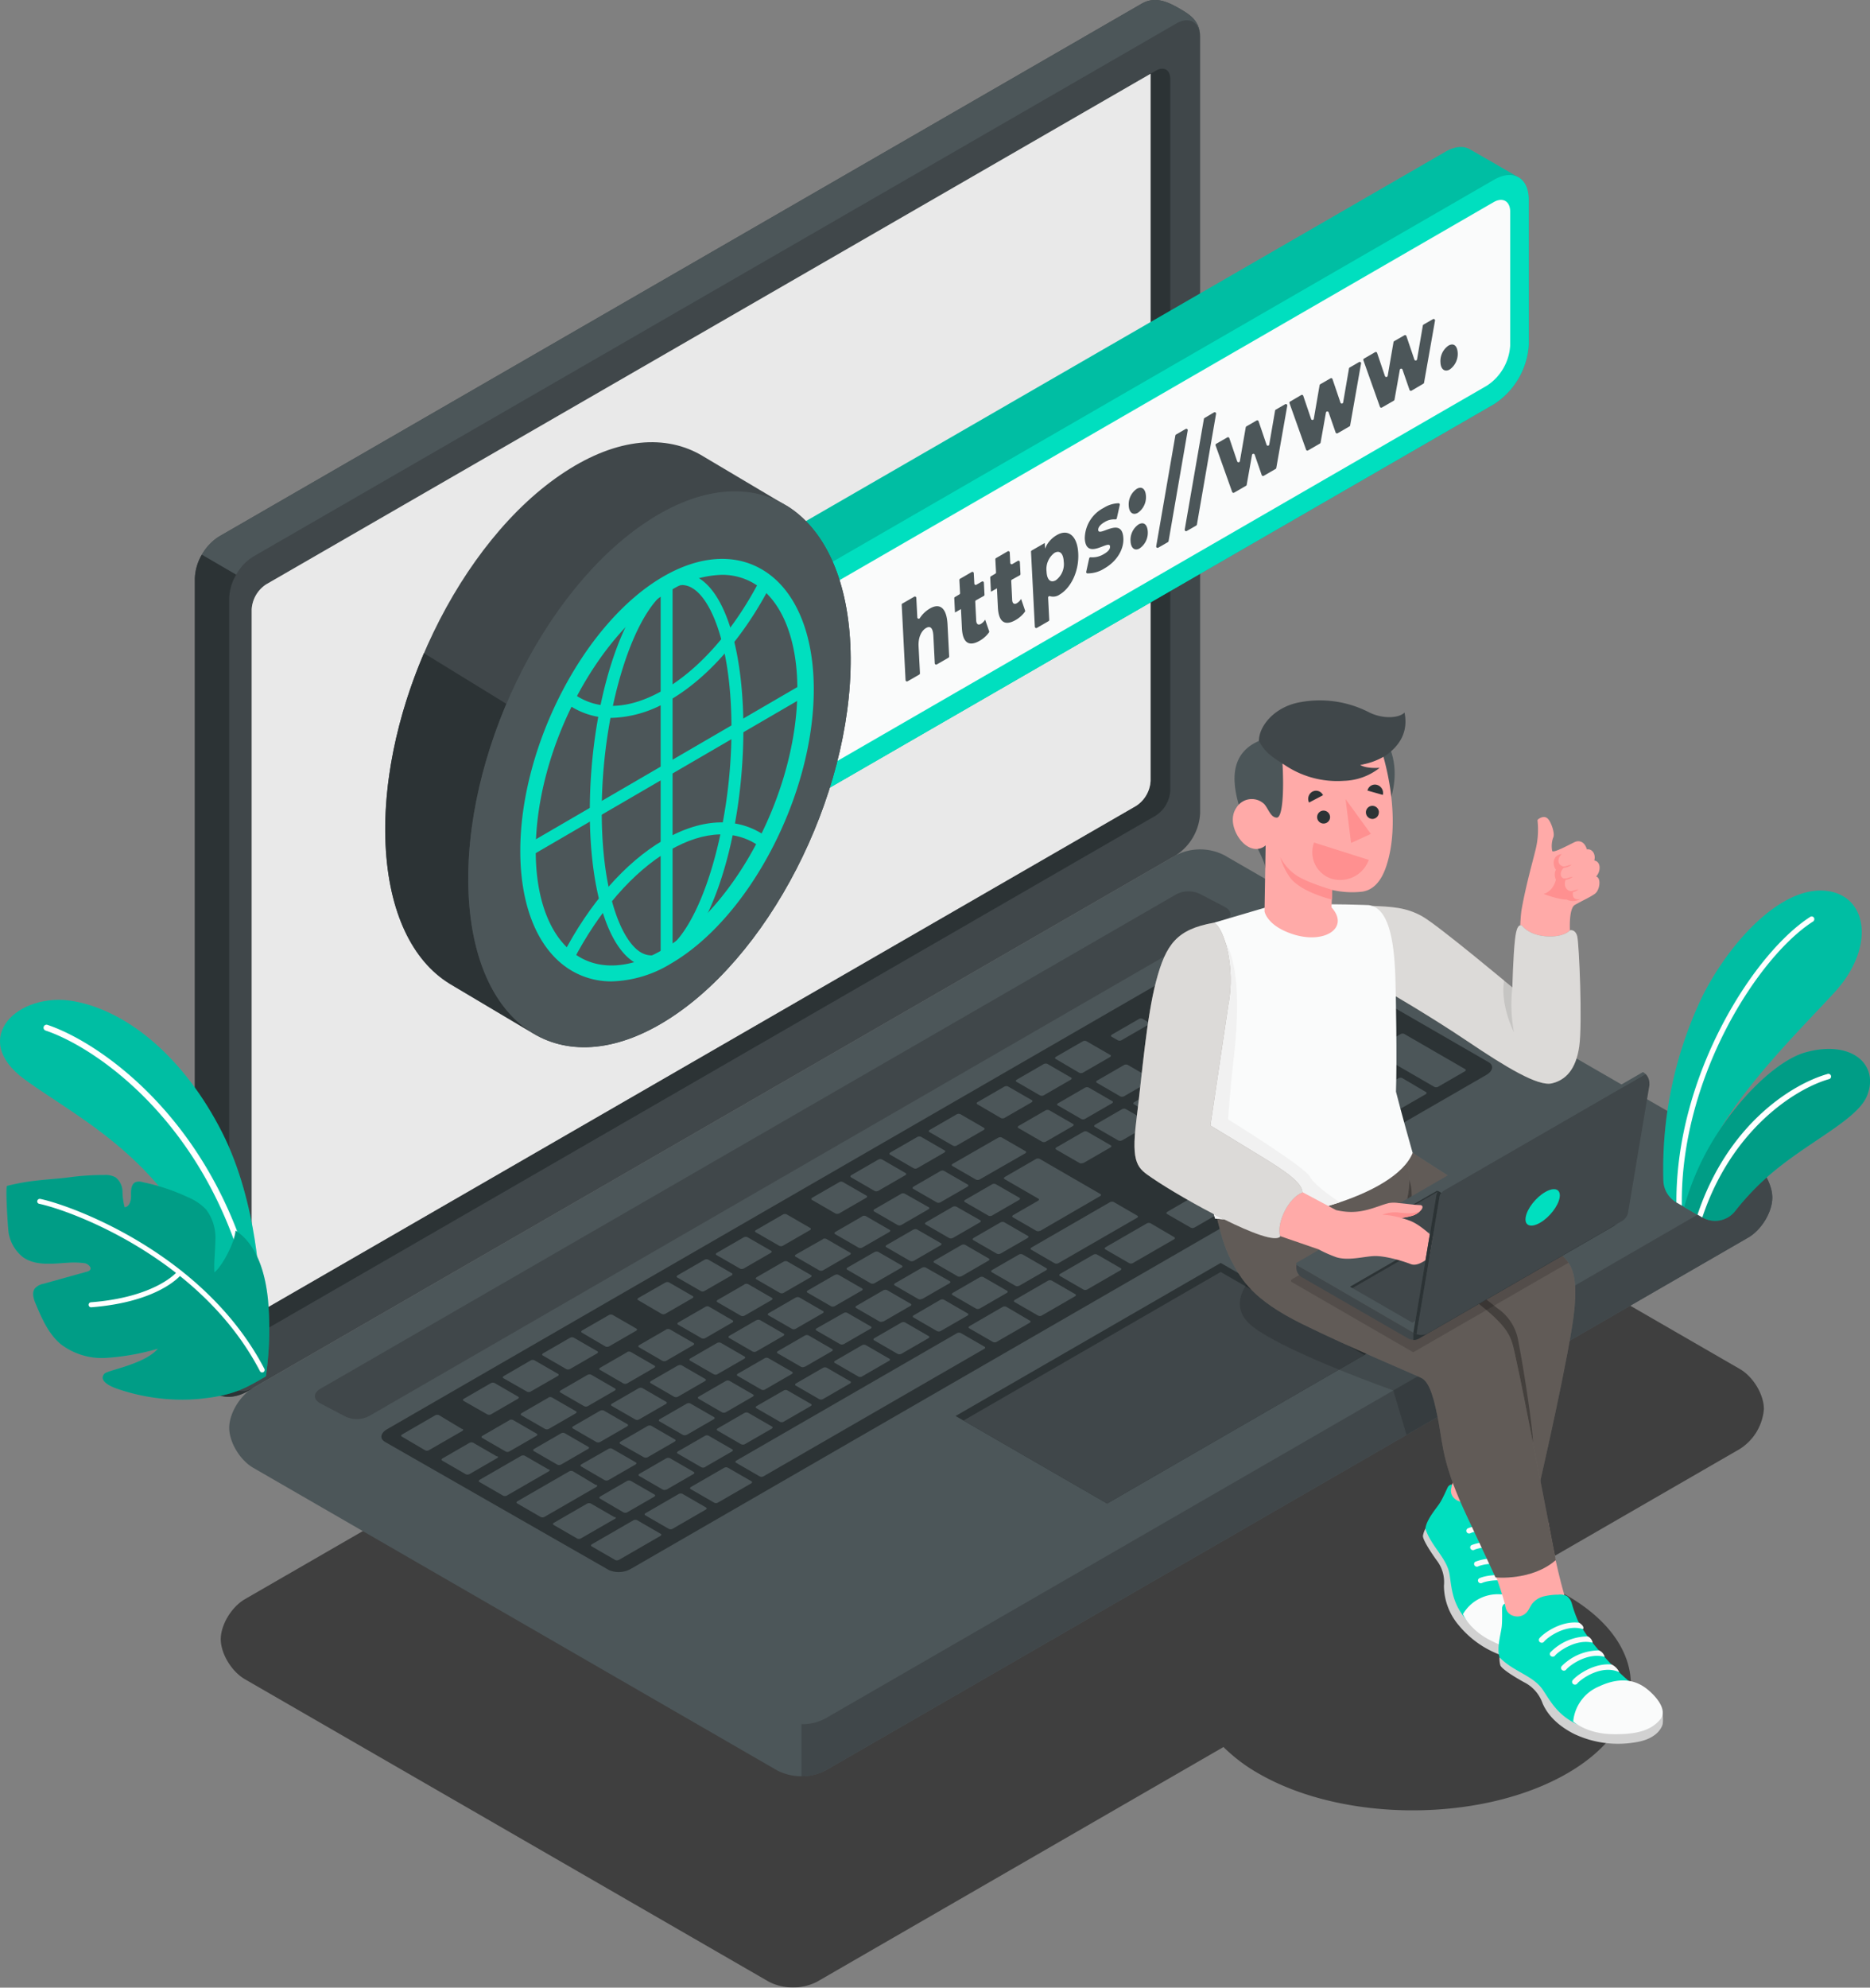 <svg xmlns="http://www.w3.org/2000/svg" viewBox="0 0 430.91 457.89"><rect x="0" y="0" width="430.91" height="457.89" fill="#808080" stroke="none"/><defs><style>.cls-1{opacity:0.6;}.cls-2{fill:#141414;}.cls-3{fill:#4c5659;}.cls-4{fill:#40474a;}.cls-5{fill:#2c3335;}.cls-6{fill:#bfbfbf;}.cls-7{opacity:0.65;}.cls-8{fill:#fff;}.cls-9{fill:#00dfbf;}.cls-10{opacity:0.15;}.cls-11{opacity:0.3;}.cls-12{fill:#fafbfb;}.cls-13{fill:#ffaaa8;}.cls-14{fill:#d1d1d1;}.cls-15{fill:#8a827c;}.cls-16{fill:#ff9090;}.cls-17{opacity:0.7;}.cls-18{opacity:0.1;}.cls-19{fill:#f1f1f1;}</style></defs><g id="Layer_2" data-name="Layer 2"><g id="Dentaire"><g class="cls-1"><path class="cls-2" d="M406.46,324.59a12,12,0,0,1-5.55,9.21l-50.39,29.09a57.18,57.18,0,0,1,10.57,4.67c19.63,11.33,19.63,29.7,0,41s-51.44,11.33-71.07,0a38.37,38.37,0,0,1-8.09-6.1l-93.66,54.07a12.24,12.24,0,0,1-11.09,0L56.42,386.83c-3.06-1.77-5.55-5.89-5.55-9.21s2.49-7.44,5.55-9.21L269.06,245.64a12.31,12.31,0,0,1,11.09,0l120.76,69.73C404,317.14,406.46,321.27,406.46,324.59Z"></path></g><g id="Laptop"><path class="cls-3" d="M52.82,328.93c0,3.32,2.48,7.44,5.54,9.21l120.76,69.73a12.24,12.24,0,0,0,11.09,0L402.85,285.1c3.06-1.77,5.55-5.89,5.55-9.21s-2.49-7.44-5.55-9.21L282.09,197A12.24,12.24,0,0,0,271,197L58.36,319.72C55.3,321.49,52.82,325.61,52.82,328.93Z"></path><path class="cls-4" d="M408.4,275.89c0,3.33-2.49,7.44-5.55,9.21L190.21,407.87a11.38,11.38,0,0,1-5.54,1.33v-12a11.27,11.27,0,0,0,5.54-1.33L402.85,273.09c2.68-1.55,3-3.94,1-5.7C406.43,269.39,408.4,273,408.4,275.89Z"></path><path class="cls-4" d="M47.61,319.92c-2.71-1.92-2.71-4.47-2.71-8V133.23a12.27,12.27,0,0,1,5.54-9.61L263.08.85C266.14-.91,269,.37,271.84,2s4.71,3.09,4.71,6.62V187.34A12.28,12.28,0,0,1,271,197L58.36,319.72C53.73,322.84,50.56,322,47.61,319.92Z"></path><path class="cls-5" d="M58.36,319.72c-4.63,3.12-7.8,2.28-10.75.19-2.7-1.91-2.71-4.46-2.71-8V133.23a11.41,11.41,0,0,1,1.61-5.46l7.92,4.61a11.23,11.23,0,0,0-1.61,5.44v178.7C52.82,320.05,55.3,321.48,58.36,319.72Z"></path><path class="cls-3" d="M276.55,8.65c0-3.53-2.49-5-5.55-3.2L58.36,128.22a11.27,11.27,0,0,0-3.92,4.14l-7.91-4.6h0a11.38,11.38,0,0,1,3.92-4.15L263.08.85C266.14-.92,269,.36,271.84,2S276.55,5.12,276.55,8.65Z"></path><path class="cls-5" d="M61.35,134.61l205-118.33c1.83-1.06,3.32-.2,3.32,1.92V182.1a7.37,7.37,0,0,1-3.32,5.77L61.35,306.2c-1.84,1.06-3.33.2-3.33-1.92V140.38A7.38,7.38,0,0,1,61.35,134.61Z"></path><path class="cls-6" d="M61.35,134.61A7.38,7.38,0,0,0,58,140.38V303.29l203.8-117.64a7.35,7.35,0,0,0,3.33-5.76V17Z"></path><g class="cls-7"><path class="cls-8" d="M61.35,134.61A7.38,7.38,0,0,0,58,140.38V303.29l203.8-117.64a7.35,7.35,0,0,0,3.33-5.76V17Z"></path></g><path class="cls-4" d="M73.71,320l197.38-114a6.14,6.14,0,0,1,5.54,0l5.74,3c1.54.88,1.54,2.32,0,3.2L85,326.25a6.16,6.16,0,0,1-5.55,0l-5.71-3C72.18,322.36,72.18,320.93,73.71,320Z"></path><path class="cls-5" d="M89.19,329.25,286.56,215.3a5.65,5.65,0,0,1,5.07-.28L343,244.68c1.27.73,1.06,2-.47,2.93L145.38,361.41a5.68,5.68,0,0,1-5.07.28L88.72,332.17C87.45,331.44,87.66,330.13,89.19,329.25Z"></path><path class="cls-3" d="M258.59,262.69l6.18-3.57c.26-.15.3-.37.08-.5l-5.45-3.14a.94.94,0,0,0-.86.05l-6.18,3.57c-.26.15-.3.37-.09.49l5.45,3.15A1,1,0,0,0,258.59,262.69ZM250,250.58l-6.17,3.57c-.27.15-.31.37-.09.49l5.45,3.15a.94.94,0,0,0,.86-.05l6.18-3.57c.27-.15.31-.37.09-.49l-5.45-3.15A1,1,0,0,0,250,250.58ZM230,262.1l-10.46,6c-.26.15-.3.38-.08.5l5.45,3.15a1,1,0,0,0,.86-.05l10.46-6c.26-.15.3-.37.09-.5l-5.46-3.15A1,1,0,0,0,230,262.1Zm10.93-6.31-6.18,3.57c-.26.15-.3.38-.08.5l5.45,3.15A1,1,0,0,0,241,263l6.18-3.57c.27-.15.3-.38.09-.5l-5.45-3.15A1,1,0,0,0,240.93,255.79Zm-24.24,14-6.18,3.57c-.26.15-.3.37-.09.5l5.46,3.14a.91.91,0,0,0,.86-.05l6.18-3.56c.26-.16.3-.38.09-.5l-5.46-3.15A.94.94,0,0,0,216.69,269.79Zm-9,5.21-6.18,3.57c-.26.15-.3.38-.09.5l5.45,3.15a1,1,0,0,0,.87-.05l6.18-3.57c.26-.15.3-.37.08-.5L208.52,275A1,1,0,0,0,207.66,275Zm22.9,13.77,6.18-3.56c.26-.16.3-.38.08-.5l-5.45-3.15a1,1,0,0,0-.86.05l-6.18,3.57c-.26.15-.3.37-.09.5l5.45,3.14A.93.93,0,0,0,230.56,288.77Zm-9,5.22,6.18-3.57c.26-.15.3-.37.08-.5l-5.45-3.15a1,1,0,0,0-.86.05l-6.18,3.57c-.27.15-.3.38-.09.5l5.45,3.15A1,1,0,0,0,221.53,294Zm-9,5.21,6.18-3.56c.27-.16.3-.38.09-.5L213.31,292a1,1,0,0,0-.87.05l-6.18,3.57c-.26.15-.3.37-.08.5l5.45,3.14A.94.94,0,0,0,212.49,299.2Zm-9,5.22,6.18-3.57c.26-.15.3-.38.09-.5l-5.45-3.15a1,1,0,0,0-.87.05l-6.18,3.57c-.26.15-.3.38-.08.5l5.45,3.15A1,1,0,0,0,203.46,304.42Zm46.1-36.51,6.18-3.57c.26-.15.3-.38.08-.5l-5.45-3.15a1,1,0,0,0-.86.05l-6.18,3.57c-.27.15-.3.37-.09.5l5.45,3.15A1,1,0,0,0,249.56,267.91Zm-10,15.65,13.79-8c.26-.15.3-.37.08-.5l-14-8.1a1,1,0,0,0-.87.05l-7.13,4.12c-.26.15-.3.38-.08.5l7.79,4.5c.22.12.18.35-.09.5l-5.7,3.29c-.26.15-.3.38-.09.5l5.46,3.15A1,1,0,0,0,239.59,283.56Zm-41-3.34-6.18,3.57c-.27.15-.31.37-.09.5l5.45,3.14a1,1,0,0,0,.87-.05l6.18-3.56c.26-.16.3-.38.08-.5l-5.45-3.15A.94.94,0,0,0,198.63,280.22Zm-9,5.21L183.41,289c-.26.15-.3.38-.08.5l5.45,3.15a1,1,0,0,0,.86,0l6.18-3.57c.27-.15.3-.38.09-.5l-5.45-3.15A1,1,0,0,0,189.59,285.43ZM139.37,341a1,1,0,0,0,.87-.05l6.18-3.57c.26-.15.3-.37.08-.5l-5.45-3.14a.91.91,0,0,0-.86.05L134,337.32c-.26.15-.3.38-.09.5Zm-22-13.82-6.18,3.57c-.26.15-.3.37-.09.5l5.45,3.14a.93.93,0,0,0,.87-.05l6.18-3.56c.26-.16.3-.38.08-.5l-5.45-3.15A1,1,0,0,0,117.34,327.15Zm11.08,10.24a1,1,0,0,0,.87-.05l6.18-3.57c.26-.15.3-.37.08-.49l-5.45-3.15a.94.94,0,0,0-.86.05l-6.18,3.57c-.26.15-.3.37-.09.5Zm25.14,5.74,6.18-3.57c.27-.15.31-.38.09-.5l-5.45-3.15a1,1,0,0,0-.87,0l-6.18,3.57c-.26.15-.3.37-.08.5l5.45,3.14A.94.94,0,0,0,153.56,343.13Zm-9.89,5.26a1,1,0,0,0,.86-.05l6.18-3.57c.27-.15.3-.37.09-.5l-5.45-3.14a1,1,0,0,0-.87,0l-6.18,3.57c-.26.15-.3.38-.08.5Zm-17.3-26.46-6.18,3.57c-.26.15-.3.38-.09.5l5.46,3.15a1,1,0,0,0,.86,0l6.18-3.57c.26-.15.3-.37.09-.5l-5.46-3.14A.94.94,0,0,0,126.37,321.93Zm45.16-26.07-6.18,3.57c-.26.15-.3.37-.09.5l5.45,3.15a1,1,0,0,0,.87-.05l6.18-3.57c.26-.15.3-.38.09-.5l-5.46-3.15A1,1,0,0,0,171.53,295.86ZM135.4,316.72l-6.18,3.57c-.26.15-.3.37-.08.5l5.45,3.14a.94.94,0,0,0,.86,0l6.18-3.57c.26-.15.3-.38.09-.5l-5.45-3.15A1,1,0,0,0,135.4,316.72Zm45.16-26.07-6.18,3.57c-.26.15-.3.37-.08.49l5.45,3.15a.94.94,0,0,0,.86-.05l6.18-3.57c.26-.15.3-.37.09-.5l-5.45-3.14A1,1,0,0,0,180.56,290.65ZM162.5,301.08l-6.18,3.56c-.26.16-.3.38-.09.5l5.45,3.15a1,1,0,0,0,.87-.05l6.18-3.57c.26-.15.3-.37.08-.5L163.36,301A.91.91,0,0,0,162.5,301.08Zm-9,5.21-6.18,3.57c-.27.15-.31.37-.09.5l5.45,3.15a1,1,0,0,0,.87-.05l6.18-3.57c.26-.15.3-.38.08-.5l-5.45-3.15A1,1,0,0,0,153.47,306.29Zm-9,5.22-6.18,3.56c-.26.16-.3.38-.08.5l5.45,3.15a1,1,0,0,0,.86-.05l6.18-3.57c.27-.15.3-.37.09-.5l-5.45-3.14A.93.93,0,0,0,144.43,311.51Zm41,3.34,6.18-3.57c.26-.15.3-.38.08-.5l-5.45-3.15a1,1,0,0,0-.86.05l-6.18,3.57c-.26.15-.3.38-.09.5l5.45,3.15A1,1,0,0,0,185.4,314.85Zm84.53-75.8-6.18,3.57c-.26.15-.3.37-.09.5l5.46,3.14a.94.94,0,0,0,.86,0l6.18-3.57c.26-.15.3-.38.09-.5L270.8,239A1,1,0,0,0,269.93,239.05ZM259,245.36l-6.18,3.57c-.27.15-.3.38-.09.5l5.45,3.15a1,1,0,0,0,.87-.05l6.18-3.57c.26-.15.3-.38.08-.5l-5.45-3.15A1,1,0,0,0,259,245.36Zm20-11.52-6.18,3.56c-.26.15-.3.38-.08.5l5.45,3.15A1,1,0,0,0,279,241l6.18-3.57c.26-.15.3-.37.09-.5l-5.45-3.14A.93.93,0,0,0,279,233.84ZM228.64,280l6.18-3.57c.26-.15.3-.37.09-.5l-5.46-3.14a.94.94,0,0,0-.86.05l-6.18,3.57c-.26.15-.3.37-.09.49l5.46,3.15A.94.94,0,0,0,228.64,280Zm60.22-51.41a1,1,0,0,0-.87.05l-6.18,3.57c-.26.15-.3.37-.08.5l5.45,3.15a1,1,0,0,0,.86-.05l6.18-3.57c.27-.15.31-.38.09-.5Zm-94.43,81.06,6.18-3.57c.26-.15.3-.37.09-.49l-5.46-3.15a.94.94,0,0,0-.86.05L188.2,306c-.26.15-.3.37-.09.49l5.46,3.15A.94.94,0,0,0,194.43,309.63Zm110.76-63.95,6.18-3.56c.26-.15.3-.38.09-.5L306,238.47a1,1,0,0,0-.86.05L299,242.09c-.26.15-.3.37-.09.5l5.46,3.14A.91.91,0,0,0,305.19,245.68Zm-17.6.27,6.18-3.57c.26-.15.3-.37.08-.5l-5.45-3.14a.91.91,0,0,0-.86,0l-6.18,3.56c-.27.15-.31.38-.09.5l5.45,3.15A1,1,0,0,0,287.59,246Zm9.84-12.43a1,1,0,0,0-.86,0l-6.18,3.57c-.26.15-.3.37-.09.5l5.45,3.14a1,1,0,0,0,.87,0l6.18-3.57c.26-.15.3-.38.08-.5Zm1.9-1.1,14,8.1a1,1,0,0,0,.86-.05l6.18-3.57c.26-.15.3-.37.09-.5l-14-8.09a.91.91,0,0,0-.86.05l-6.18,3.56C299.16,232.08,299.12,232.3,299.33,232.42ZM278.5,244l-6.18,3.57c-.26.15-.3.37-.08.5l5.45,3.14a.91.91,0,0,0,.86-.05l6.18-3.56c.27-.16.3-.38.09-.5L279.37,244A1,1,0,0,0,278.5,244Zm-68,39.25-6.18,3.56c-.27.16-.3.38-.09.5l5.45,3.15a1,1,0,0,0,.87,0l6.18-3.57c.26-.15.3-.37.08-.5l-5.45-3.14A.91.91,0,0,0,210.53,283.25ZM295.29,251a1,1,0,0,0,.87,0l6.18-3.57c.26-.15.3-.37.08-.5L297,243.69a.94.94,0,0,0-.86,0l-6.18,3.57c-.26.15-.3.38-.09.5ZM219.56,278l-6.18,3.57c-.26.15-.3.38-.09.5l5.45,3.15a1,1,0,0,0,.87-.05l6.18-3.57c.26-.15.3-.38.08-.5L220.42,278A1,1,0,0,0,219.56,278Zm-71.15,57.73a1,1,0,0,0,.86-.05l6.18-3.57c.26-.15.3-.38.09-.5l-5.46-3.15a1,1,0,0,0-.86.05L143,332.11c-.26.15-.3.37-.09.5ZM138.27,325l-6.18,3.57c-.26.15-.3.38-.09.5l5.46,3.15a1,1,0,0,0,.86-.05l6.18-3.57c.26-.15.3-.37.09-.5l-5.45-3.15A1,1,0,0,0,138.27,325Zm20,5.53,6.18-3.57c.26-.15.3-.37.09-.5l-5.45-3.14a.93.93,0,0,0-.87.05l-6.18,3.56c-.26.16-.3.38-.08.5l5.45,3.15A1,1,0,0,0,158.3,330.49Zm9-5.21,6.18-3.57c.27-.15.31-.38.09-.5l-5.45-3.15a1,1,0,0,0-.87.05l-6.18,3.57c-.26.15-.3.37-.08.5l5.45,3.15A1,1,0,0,0,167.33,325.28Zm9-5.22,6.18-3.57c.26-.15.3-.37.08-.5l-5.45-3.14a.94.94,0,0,0-.86,0l-6.18,3.56c-.27.16-.3.38-.09.5l5.45,3.15A1,1,0,0,0,176.37,320.06Zm-29.07-.31-6.18,3.57c-.26.15-.3.37-.08.5l5.45,3.14a.91.91,0,0,0,.86,0l6.18-3.56c.26-.16.3-.38.09-.5l-5.45-3.15A1,1,0,0,0,147.3,319.75Zm9-5.22-6.18,3.57c-.26.15-.3.38-.08.5l5.45,3.15a1,1,0,0,0,.86-.05l6.18-3.57c.27-.15.31-.37.09-.5l-5.45-3.15A1,1,0,0,0,156.33,314.53Zm36.13-20.85-6.18,3.56c-.26.16-.3.38-.08.5l5.45,3.15a1,1,0,0,0,.86-.05l6.18-3.57c.26-.15.3-.37.09-.5l-5.45-3.14A.93.93,0,0,0,192.46,293.68Zm-9,5.21-6.18,3.57c-.26.15-.3.37-.09.5l5.46,3.14a.91.91,0,0,0,.86-.05l6.18-3.56c.26-.15.3-.38.09-.5l-5.46-3.15A1,1,0,0,0,183.43,298.89Zm18.06-10.43L195.31,292c-.26.15-.3.37-.08.5l5.45,3.15a1,1,0,0,0,.86-.05l6.18-3.57c.27-.15.3-.38.09-.5l-5.45-3.15A1,1,0,0,0,201.49,288.46Zm-36.12,20.86-6.18,3.57c-.27.15-.3.37-.09.5l5.45,3.14a.93.93,0,0,0,.87,0l6.18-3.56c.26-.16.3-.38.08-.5l-5.45-3.15A1,1,0,0,0,165.37,309.32Zm9-5.22-6.18,3.57c-.26.15-.3.38-.09.5l5.45,3.15a1,1,0,0,0,.87-.05l6.18-3.57c.26-.15.3-.37.08-.5l-5.45-3.14A.94.94,0,0,0,174.4,304.1Zm-11.8,33.81,6.18-3.57c.26-.15.3-.37.08-.5l-5.45-3.14a.91.91,0,0,0-.86.05l-6.18,3.56c-.27.16-.3.38-.09.5l5.45,3.15A1,1,0,0,0,162.6,337.91Zm-48-2.45-5.45-3.15a1,1,0,0,0-.86.05l-6.18,3.57c-.27.15-.3.38-.09.5l5.45,3.15a1,1,0,0,0,.87-.05l6.18-3.57C114.8,335.81,114.84,335.59,114.62,335.46Zm11.9,3-5.45-3.15a1,1,0,0,0-.86.05l-9.51,5.49c-.26.15-.3.38-.09.5l5.45,3.15a1,1,0,0,0,.87,0l9.51-5.49C126.7,338.84,126.74,338.61,126.52,338.49Zm-19.92-9.31L101.15,326a1,1,0,0,0-.87.05l-7.61,4.4c-.26.15-.3.37-.08.49L98,334.12a.94.94,0,0,0,.86-.05l7.61-4.39C106.77,329.53,106.81,329.31,106.6,329.18Zm5.83-3.37a.94.94,0,0,0,.86,0l6.18-3.57c.26-.15.3-.38.09-.5l-5.45-3.15a1,1,0,0,0-.87.05l-6.18,3.57c-.26.15-.3.37-.08.5Zm25,16.26L132,338.92a1,1,0,0,0-.86.05l-11.89,6.86c-.26.15-.3.38-.08.5l5.45,3.15a1,1,0,0,0,.86-.05l11.89-6.86C137.65,342.41,137.69,342.19,137.47,342.07Zm4.3,7.42-5.45-3.15a1,1,0,0,0-.87.05l-7.6,4.39c-.27.15-.31.38-.09.5l5.45,3.15a1,1,0,0,0,.86-.05l7.61-4.39C141.94,349.84,142,349.61,141.77,349.49ZM179.58,287a.93.93,0,0,0,.87-.05l6.18-3.56c.26-.15.3-.38.08-.5l-5.45-3.15a1,1,0,0,0-.86.05l-6.18,3.57c-.27.15-.31.37-.09.5Zm-18.06,10.43a.91.91,0,0,0,.86-.05l6.18-3.56c.26-.16.3-.38.09-.5l-5.45-3.15a1,1,0,0,0-.87.05l-6.18,3.57c-.26.15-.3.37-.08.5ZM121.46,320.6a1,1,0,0,0,.86-.05L128.5,317c.27-.15.31-.37.09-.5l-5.45-3.14a.93.93,0,0,0-.87.05L116.09,317c-.26.16-.3.38-.08.5Zm49.09-28.34a1,1,0,0,0,.86-.05l6.18-3.57c.27-.15.3-.37.09-.5L172.23,285a1,1,0,0,0-.87.05l-6.18,3.57c-.26.15-.3.38-.08.5Zm-18.06,10.43a1,1,0,0,0,.86-.05l6.18-3.57c.26-.15.3-.37.09-.5l-5.46-3.15a1,1,0,0,0-.86.05L147.12,299c-.26.15-.3.38-.09.5Zm-5.7,47.5a1,1,0,0,0-.86.05l-9.51,5.49c-.26.15-.3.38-.09.5l5.45,3.15a1,1,0,0,0,.87-.05l9.51-5.49c.26-.15.3-.38.08-.5Zm-7.27-40a1,1,0,0,0,.87-.05l6.18-3.57c.26-.15.3-.37.08-.5l-5.45-3.14a.94.94,0,0,0-.86,0l-6.18,3.56c-.26.16-.3.38-.09.5Zm-9,5.22a1,1,0,0,0,.87-.05l6.18-3.57c.26-.15.3-.38.08-.5l-5.45-3.15a1,1,0,0,0-.86.05l-6.18,3.57c-.27.15-.3.37-.09.5Zm183.63-61.81a1,1,0,0,0-.87,0L298,262.42c-.26.15-.3.37-.08.5l5.45,3.14a.94.94,0,0,0,.86-.05l15.21-8.78c.27-.15.31-.37.09-.5Zm-20,11.53a1,1,0,0,0-.86.05l-6.18,3.57c-.26.15-.3.37-.09.5l5.45,3.15a1,1,0,0,0,.87-.05l6.18-3.57c.26-.15.3-.38.08-.5ZM171.63,332.7l6.18-3.57c.26-.15.3-.38.08-.5l-5.45-3.15a1,1,0,0,0-.86,0l-6.18,3.57c-.26.15-.3.37-.09.5l5.45,3.15A1,1,0,0,0,171.63,332.7Zm104.46-57.16a1,1,0,0,0-.87,0L269,279.16c-.26.15-.3.37-.08.5l5.45,3.14a.94.94,0,0,0,.86,0l6.18-3.57c.27-.15.31-.38.09-.5Zm47.06-27.17a1,1,0,0,0-.86,0L316.11,252c-.27.15-.3.37-.09.5l5.45,3.14a.93.93,0,0,0,.87,0l6.18-3.56c.26-.16.3-.38.08-.5Zm14.48-2.07-14-8.09a.91.91,0,0,0-.86,0l-6.18,3.56c-.27.15-.31.38-.09.5l14,8.1a1,1,0,0,0,.87,0l6.18-3.57C337.81,246.65,337.85,246.43,337.63,246.3ZM242.34,295a1,1,0,0,0-.87.05l-7.6,4.39c-.26.15-.3.37-.09.5l5.45,3.14a.93.93,0,0,0,.87-.05l7.6-4.39c.27-.15.3-.37.09-.5Zm22.82-13.18a1,1,0,0,0-.87,0l-9.51,5.49c-.26.15-.3.38-.08.5l5.45,3.15A1,1,0,0,0,261,291l9.51-5.49c.26-.15.3-.38.09-.5ZM221.42,307.1a1,1,0,0,0-.86,0l-50.87,29.37c-.26.15-.3.37-.08.5l5.45,3.14a.94.94,0,0,0,.86,0l50.87-29.37c.26-.15.3-.38.08-.5Zm-53.71,31a.93.93,0,0,0-.87.05l-7.6,4.39c-.27.15-.31.37-.09.5l5.45,3.14a.93.93,0,0,0,.87-.05l7.6-4.39c.26-.15.3-.37.09-.5Zm64.17-37.06a1,1,0,0,0-.86.05l-7.61,4.4c-.26.15-.3.37-.09.49l5.46,3.15a.94.94,0,0,0,.86,0l7.61-4.39c.26-.15.3-.37.08-.5Zm-74.63,43.09a1,1,0,0,0-.87.05l-7.6,4.39c-.27.16-.3.38-.09.5l5.45,3.15a1,1,0,0,0,.87-.05l7.6-4.39c.27-.15.3-.37.09-.5ZM252.8,289a1,1,0,0,0-.87.05l-7.6,4.39c-.27.15-.31.37-.09.5l5.45,3.15a1,1,0,0,0,.87-.05l7.6-4.39c.26-.16.3-.38.09-.5Zm32.32-18.66a.91.91,0,0,0-.86.05l-6.18,3.56c-.27.15-.3.38-.09.5l5.45,3.15a1,1,0,0,0,.87,0l6.18-3.57c.26-.15.3-.37.08-.5Zm19.61-14.48,6.18-3.57c.26-.15.3-.37.09-.5l-5.45-3.15a1,1,0,0,0-.87.05l-6.18,3.57c-.26.15-.3.38-.08.5l5.45,3.15A1,1,0,0,0,304.73,255.85Zm-37.11,1.63,6.18-3.57c.26-.15.3-.38.09-.5l-5.46-3.15a1,1,0,0,0-.86.05l-6.18,3.57c-.26.15-.3.38-.09.5l5.46,3.15A1,1,0,0,0,267.62,257.48ZM243.88,291,262,280.55c.26-.15.3-.38.08-.5l-5.45-3.15a1,1,0,0,0-.86.05l-18.07,10.43c-.26.15-.3.38-.08.5L243,291A1,1,0,0,0,243.88,291Zm50.95-29.87a.93.93,0,0,0,.87-.05l6.18-3.56c.26-.16.3-.38.09-.5l-5.46-3.15a1,1,0,0,0-.86.05l-6.18,3.57c-.26.15-.3.37-.09.5Zm-7.7-5,6.18-3.56c.26-.16.3-.38.08-.5l-5.45-3.15a1,1,0,0,0-.86,0l-6.18,3.57c-.27.15-.3.37-.09.5l5.45,3.14A.93.93,0,0,0,287.13,256.11Zm-52.28,40.08,6.18-3.56c.26-.16.3-.38.09-.5L235.67,289a1,1,0,0,0-.87,0l-6.18,3.57c-.26.15-.3.37-.08.5l5.45,3.14A.91.91,0,0,0,234.85,296.19Zm40-23.55a1,1,0,0,0,.86-.05l6.18-3.57c.27-.15.3-.37.09-.5l-5.45-3.14a.93.93,0,0,0-.87.05L269.5,269c-.26.16-.3.38-.08.5Zm-85.18,49.63,6.18-3.57c.26-.15.3-.38.09-.5l-5.45-3.15a1,1,0,0,0-.87.05l-6.18,3.57c-.26.15-.3.37-.08.5l5.45,3.15A1,1,0,0,0,189.69,322.27Zm9-5.22,6.18-3.57c.27-.15.31-.37.09-.49l-5.45-3.15a1,1,0,0,0-.87.05l-6.17,3.57c-.27.15-.31.37-.09.49l5.45,3.15A.94.94,0,0,0,198.72,317.05Zm-18.06,10.43,6.18-3.57c.26-.15.3-.37.09-.5l-5.45-3.14a.93.93,0,0,0-.87.05l-6.18,3.56c-.26.16-.3.38-.09.5l5.46,3.15A1,1,0,0,0,180.66,327.48Zm36.13-20.86,6.18-3.56c.26-.16.3-.38.08-.5l-5.45-3.15a.94.94,0,0,0-.86,0L210.56,303c-.26.15-.3.37-.09.49l5.45,3.15A1,1,0,0,0,216.79,306.62Zm-9,5.22,6.18-3.57c.26-.15.3-.38.08-.5l-5.45-3.15a1,1,0,0,0-.86.05l-6.18,3.57c-.27.15-.3.38-.09.5l5.45,3.15A1,1,0,0,0,207.76,311.84Zm18.06-10.43,6.18-3.57c.26-.15.3-.37.09-.5l-5.46-3.15a1,1,0,0,0-.86.05l-6.18,3.57c-.26.15-.3.38-.09.5l5.46,3.15A1,1,0,0,0,225.82,301.41Zm49.91-72.19a.91.91,0,0,0,.86-.05l6.18-3.56c.27-.16.3-.38.09-.5l-1.45-.84a1,1,0,0,0-.87,0l-6.18,3.57c-.26.15-.3.37-.08.5Zm-45.06,28.33a1,1,0,0,0,.86-.05l6.18-3.57c.26-.15.3-.37.09-.5l-5.45-3.14a1,1,0,0,0-.87,0l-6.18,3.57c-.26.15-.3.38-.08.5Zm18.06-10.43a1,1,0,0,0,.87-.05l6.18-3.57c.26-.15.3-.37.08-.5l-5.45-3.14a.91.91,0,0,0-.86,0l-6.18,3.56c-.27.16-.31.38-.09.5Zm-29.09,16.8a1,1,0,0,0,.86-.05l6.18-3.57c.27-.15.3-.38.09-.5l-5.45-3.15a1,1,0,0,0-.87.05l-6.18,3.57c-.26.15-.3.38-.08.5Zm20.06-11.58a1,1,0,0,0,.86-.05l6.18-3.57c.27-.15.3-.38.09-.5l-5.45-3.15a1,1,0,0,0-.87.05l-6.18,3.57c-.26.15-.3.37-.08.5Zm-38.13,22a1,1,0,0,0,.87-.05l6.18-3.57c.26-.15.3-.38.09-.5l-5.46-3.15a1,1,0,0,0-.86.05l-6.18,3.57c-.26.15-.3.37-.09.5Zm9-5.22a.94.94,0,0,0,.86-.05l6.18-3.57c.26-.15.3-.37.09-.5l-5.45-3.14a1,1,0,0,0-.87.05l-6.18,3.56c-.26.16-.3.38-.08.5Zm47.05-29.48a.93.93,0,0,0,.87-.05l6.18-3.56c.26-.16.3-.38.09-.5l-1.46-.84a.94.94,0,0,0-.86.05l-6.18,3.57c-.26.15-.3.37-.09.5ZM284.76,224a1,1,0,0,0,.87,0l6.18-3.57c.26-.15.3-.37.08-.5l-1.45-.84a1,1,0,0,0-.87,0l-6.17,3.57c-.27.15-.31.38-.09.5Zm11.45,6.61a1,1,0,0,0,.87-.05l6.18-3.57c.26-.15.3-.37.08-.5l-5.45-3.14a.91.91,0,0,0-.86,0L290.85,227c-.27.16-.3.38-.09.5Zm17.55,20,6.18-3.56c.27-.15.3-.38.09-.5l-5.45-3.15a1,1,0,0,0-.87.05L307.53,247c-.26.15-.3.37-.08.5l5.45,3.14A.91.91,0,0,0,313.76,250.63ZM266.7,234.44a1,1,0,0,0,.86-.05l6.18-3.57c.26-.15.3-.37.09-.5l-1.45-.84a1,1,0,0,0-.87.05l-6.18,3.57c-.26.15-.3.38-.08.5Zm-74.16,45.12a1,1,0,0,0,.87-.05l6.18-3.57c.26-.15.3-.37.08-.5l-5.45-3.14a.91.91,0,0,0-.86.05l-6.18,3.56c-.26.16-.3.38-.09.5Z"></path><polygon class="cls-5" points="220.2 326.2 221.46 326.93 255.12 346.36 314.97 311.8 316.22 311.09 281.29 290.94 220.2 326.2"></polygon><polygon class="cls-4" points="314.41 312.13 281.29 293.02 222.02 327.25 255.12 346.36 314.41 312.13"></polygon></g><g id="Plants"><path class="cls-9" d="M59.9,297.85s-.29-20.41-8.77-37.08S29.83,233,17.06,230.66s-24.35,8.51-11.38,18,36.6,20.24,44.84,51.78Z"></path><g class="cls-10"><path d="M59.9,297.85s-.29-20.41-8.77-37.08S29.83,233,17.06,230.66s-24.35,8.51-11.38,18,36.6,20.24,44.84,51.78Z"></path></g><path class="cls-8" d="M56.65,292.23a.35.35,0,0,0,.14,0,.69.69,0,0,0,.47-.85C47,256.54,22.53,240,11,236.12a.69.69,0,1,0-.45,1.3c11.27,3.81,35.26,20.06,45.35,54.32A.68.68,0,0,0,56.65,292.23Z"></path><g id="Plant"><path class="cls-9" d="M61.2,317.11c-4.75,2.73-7.46,4.49-16.16,5.22a46,46,0,0,1-18.26-2.48c-1.61-.58-4.11-1.85-2.71-3.4.73-.81,9.26-2.16,12.31-5.75a55.58,55.58,0,0,1-12,2.12A15.62,15.62,0,0,1,14,309.65c-2.82-2.36-4.34-5.87-5.76-9.25-.49-1.16-.95-2.57-.21-3.58a3.65,3.65,0,0,1,2.07-1.1l9.69-2.7c2.11-.45.62-1.84-.17-2a18.28,18.28,0,0,0-3.52-.16c-3.7.2-7.78.89-10.81-1.25A9,9,0,0,1,2,284.06c-.16-.76-.8-10.75-.36-10.87A49.87,49.87,0,0,1,9,271.91c2.35-.27,4.63-.38,7-.7a58.65,58.65,0,0,1,8-.52,4.76,4.76,0,0,1,2.62.53,4.18,4.18,0,0,1,1.6,3.21,15,15,0,0,0,.5,3.68c1.14-.1,1.51-1.58,1.48-2.72s0-2.56,1-3.05a2.67,2.67,0,0,1,1.7,0,46.65,46.65,0,0,1,10.47,3.48,12.16,12.16,0,0,1,4.15,2.83,10.71,10.71,0,0,1,2.11,7c0,2.49-.37,5-.21,7.46,2-1.74,4.66-7,4.87-9.63,4.19,2.69,6.67,8.24,7.45,15.83A76.36,76.36,0,0,1,61.41,316C61.39,316.13,61.35,317,61.2,317.11Z"></path><g class="cls-11"><path d="M61.2,317.11c-4.75,2.73-7.46,4.49-16.16,5.22a46,46,0,0,1-18.26-2.48c-1.61-.58-4.11-1.85-2.71-3.4.73-.81,9.26-2.16,12.31-5.75a55.58,55.58,0,0,1-12,2.12A15.62,15.62,0,0,1,14,309.65c-2.82-2.36-4.34-5.87-5.76-9.25-.49-1.16-.95-2.57-.21-3.58a3.65,3.65,0,0,1,2.07-1.1l9.69-2.7c2.11-.45.62-1.84-.17-2a18.28,18.28,0,0,0-3.52-.16c-3.7.2-7.78.89-10.81-1.25A9,9,0,0,1,2,284.06c-.16-.76-.8-10.75-.36-10.87A49.87,49.87,0,0,1,9,271.91c2.35-.27,4.63-.38,7-.7a58.65,58.65,0,0,1,8-.52,4.76,4.76,0,0,1,2.62.53,4.18,4.18,0,0,1,1.6,3.21,15,15,0,0,0,.5,3.68c1.14-.1,1.51-1.58,1.48-2.72s0-2.56,1-3.05a2.67,2.67,0,0,1,1.7,0,46.65,46.65,0,0,1,10.47,3.48,12.16,12.16,0,0,1,4.15,2.83,10.71,10.71,0,0,1,2.11,7c0,2.49-.37,5-.21,7.46,2-1.74,4.66-7,4.87-9.63,4.19,2.69,6.67,8.24,7.45,15.83A76.36,76.36,0,0,1,61.41,316C61.39,316.13,61.35,317,61.2,317.11Z"></path></g><path class="cls-8" d="M60.41,316.17a.59.59,0,0,1-.51-.31c-13.56-26.05-43.57-37-50.87-38.54a.57.57,0,0,1-.44-.68.59.59,0,0,1,.68-.45c7.4,1.54,37.88,12.69,51.65,39.14a.57.57,0,0,1-.24.77A.68.68,0,0,1,60.41,316.17Z"></path><path class="cls-8" d="M21,301.16A.58.58,0,0,1,21,300c15-1.18,19.81-7,19.86-7.1a.58.58,0,0,1,.8-.09.58.58,0,0,1,.1.81c-.2.25-5.13,6.3-20.67,7.53Z"></path></g></g><g id="Plants-2" data-name="Plants"><path class="cls-9" d="M422.81,228.52c-6.64,7.25-18.81,19.2-25.89,30.73a.35.35,0,0,0-.05.08c-2.76,4.53-4.74,9-5.28,13.07l-.5,7.37-3-1.75-.51-.3L386.3,277h0a6,6,0,0,1-3-5,92,92,0,0,1,9-42.51c6.36-12.63,18.28-25.51,28.63-24.25C430.54,206.41,432.06,218.4,422.81,228.52Z"></path><g class="cls-10"><path d="M422.81,228.52c-6.64,7.25-18.81,19.2-25.89,30.73a.35.35,0,0,0-.05.08c-2.76,4.53-4.74,9-5.28,13.07l-.5,7.37-3-1.75-.51-.3L386.3,277h0a6,6,0,0,1-3-5,92,92,0,0,1,9-42.51c6.36-12.63,18.28-25.51,28.63-24.25C430.54,206.41,432.06,218.4,422.81,228.52Z"></path></g><path class="cls-8" d="M417.92,212.2c-12.68,8-30.78,36-30.37,65.52L386.3,277c-.11-29.75,18.15-57.75,30.95-65.85a.62.62,0,0,1,.67,1Z"></path><path class="cls-9" d="M430.32,252.21c-2.21,6-14.81,11.2-24.11,19.85a59.41,59.41,0,0,0-6.38,6.94,5.88,5.88,0,0,1-7.56,1.45h0l-1.1-.64-.08,0-3-1.75a61.44,61.44,0,0,1,8.81-18.69.35.35,0,0,1,.05-.08c6.16-8.93,13.76-15.39,19.07-16.85C426.42,239.53,433,245,430.32,252.21Z"></path><g class="cls-11"><path d="M430.32,252.21c-2.21,6-14.81,11.2-24.11,19.85a59.41,59.41,0,0,0-6.38,6.94,5.88,5.88,0,0,1-7.56,1.45h0l-1.1-.64-.08,0-3-1.75a61.44,61.44,0,0,1,8.81-18.69.35.35,0,0,1,.05-.08c6.16-8.93,13.76-15.39,19.07-16.85C426.42,239.53,433,245,430.32,252.21Z"></path></g><path class="cls-8" d="M421.46,248.6c-7.62,2.16-22.39,11.45-29.19,31.85l-1.1-.64c6.89-20.65,21.57-30,29.95-32.4a.62.62,0,1,1,.34,1.19Z"></path></g><g id="Www"><g id="www-2" data-name="www"><path class="cls-9" d="M352.22,46c0-2.52-.88-4.29-2.3-5.13s-9.78-5.66-11.23-6.48-3.42-.7-5.6.56L177,125.08v51.67l11.19,6.45,156.1-90.12a17.58,17.58,0,0,0,8-13.77Z"></path><g class="cls-10"><path d="M352.22,46c0-2.52-.88-4.29-2.3-5.13s-9.78-5.66-11.23-6.48-3.42-.7-5.6.56L177,125.08v51.67l11.19,6.45,156.1-90.12a17.58,17.58,0,0,0,8-13.77Z"></path></g><path class="cls-9" d="M344.27,41.41c4.39-2.53,8-.48,8,4.59V79.31a17.58,17.58,0,0,1-8,13.77L188.17,183.2V131.54Z"></path><path class="cls-12" d="M342.67,88.82A11.88,11.88,0,0,0,348,79.54V48.77c0-2.42-1.72-3.42-3.82-2.2l-152.9,88.34v41.36Z"></path><path class="cls-3" d="M218.34,143.84l.38,7.37a.37.37,0,0,1-.17.31l-2.67,1.54a.32.32,0,0,1-.48-.27l-.32-6.29c-.1-1.91-.73-2.37-1.69-1.82s-1.83,2-1.72,4.21l.32,6.2a.35.35,0,0,1-.16.31l-2.68,1.54a.32.32,0,0,1-.48-.27l-.89-17.4A.34.34,0,0,1,208,139l2.67-1.54a.32.32,0,0,1,.48.27l.23,4.5a.32.32,0,0,0,.59.16,6.74,6.74,0,0,1,2.23-2.16C216.35,138.92,218.13,139.73,218.34,143.84Z"></path><path class="cls-3" d="M227.91,145.36a.34.34,0,0,1,0,.31,6.79,6.79,0,0,1-2.16,1.94c-2.42,1.39-3.91.54-4.09-2.85l-.22-4.45-1.38.79-.16-3.27a.31.31,0,0,1,.16-.3l1-.59a.33.33,0,0,0,.17-.31l-.16-3a.34.34,0,0,1,.17-.31l2.67-1.54a.32.32,0,0,1,.48.26l.13,2.4a.31.31,0,0,0,.47.26l1.26-.72a.31.31,0,0,1,.47.27l.14,2.74a.31.31,0,0,1-.16.3l-1.81,1a.34.34,0,0,0-.16.31l.21,4.19c0,1,.48,1.29,1.07.95a2.87,2.87,0,0,0,1-1Z"></path><path class="cls-3" d="M236.19,140.59a.32.32,0,0,1,0,.31,6.74,6.74,0,0,1-2.15,1.93c-2.42,1.4-3.91.55-4.09-2.85l-.22-4.45-1.38.79-.17-3.26a.36.36,0,0,1,.17-.31l1-.59a.34.34,0,0,0,.17-.3l-.16-3a.34.34,0,0,1,.17-.3l2.67-1.55a.32.32,0,0,1,.48.27l.12,2.39a.32.32,0,0,0,.48.27l1.25-.73a.32.32,0,0,1,.48.27l.14,2.74a.33.33,0,0,1-.16.31l-1.81,1a.33.33,0,0,0-.16.3l.21,4.2c0,1,.48,1.28,1.07.94a3,3,0,0,0,1-1Z"></path><path class="cls-3" d="M248.46,127.45c.22,4.2-1.72,8-4.27,9.51a2.6,2.6,0,0,1-2.22.39.33.33,0,0,0-.45.32l.26,5.12a.31.31,0,0,1-.16.3l-2.68,1.55a.32.32,0,0,1-.48-.27l-.88-17.26a.32.32,0,0,1,.17-.3l3-1.72.06,1.32a6.17,6.17,0,0,1,2.71-3.14C246,121.8,248.25,123.24,248.46,127.45Zm-3.34,1.92c-.1-2-1-2.65-2.14-2a4.66,4.66,0,0,0-1.82,4.3c.1,2,1,2.65,2.14,2A4.61,4.61,0,0,0,245.12,129.37Z"></path><path class="cls-3" d="M250.3,131.73l.68-3.1a.33.33,0,0,1,.38-.25,5,5,0,0,0,3-.74c1.11-.64,1.46-1.19,1.43-1.75-.09-1.79-5.55,3.45-5.82-1.85a8,8,0,0,1,4.37-7.05,6.8,6.8,0,0,1,3.42-1.06.31.31,0,0,1,.27.4l-.68,3.07a.32.32,0,0,1-.36.25,4.16,4.16,0,0,0-2.47.63c-1.11.64-1.49,1.31-1.46,1.8.09,1.83,5.53-3.35,5.8,1.91.13,2.44-1.37,5.27-4.43,7a7.09,7.09,0,0,1-3.92,1.1A.32.32,0,0,1,250.3,131.73Z"></path><path class="cls-3" d="M260.1,116.5a4.34,4.34,0,0,1,1.84-3.88c1.13-.65,2-.06,2.12,1.6a4.37,4.37,0,0,1-1.84,3.9C261.11,118.77,260.18,118.12,260.1,116.5Zm.42,8.19a4.31,4.31,0,0,1,1.84-3.88c1.13-.65,2-.07,2.12,1.6a4.37,4.37,0,0,1-1.84,3.9C261.53,127,260.6,126.31,260.52,124.69Z"></path><path class="cls-3" d="M271,100.1l2.22-1.28a.32.32,0,0,1,.47.34l-4.41,25.5a.35.35,0,0,1-.16.23l-2.22,1.28a.32.32,0,0,1-.47-.34l4.41-25.5A.35.35,0,0,1,271,100.1Z"></path><path class="cls-3" d="M277.54,96.31,279.75,95a.32.32,0,0,1,.47.34l-4.41,25.5a.38.38,0,0,1-.16.23l-2.21,1.27A.32.32,0,0,1,273,122l4.42-25.49A.3.3,0,0,1,277.54,96.31Z"></path><path class="cls-3" d="M296.63,93.46,294.1,107.8a.33.33,0,0,1-.16.23l-2.73,1.58a.33.33,0,0,1-.47-.17l-1.61-4.66a.32.32,0,0,0-.62,0l-1.23,6.9a.28.28,0,0,1-.16.23l-2.73,1.58a.32.32,0,0,1-.46-.17l-3.81-10.69a.33.33,0,0,1,.14-.4l2.56-1.47a.32.32,0,0,1,.46.18l1.81,5.34a.32.32,0,0,0,.62-.06l1.35-7.77a.31.31,0,0,1,.16-.23l2.34-1.35a.31.31,0,0,1,.46.18l1.83,5.39a.32.32,0,0,0,.62,0l1.35-7.84a.34.34,0,0,1,.16-.23l2.17-1.25A.33.33,0,0,1,296.63,93.46Z"></path><path class="cls-3" d="M313.65,83.64,311.12,98a.3.3,0,0,1-.16.23l-2.73,1.58a.32.32,0,0,1-.46-.18L306.16,95a.32.32,0,0,0-.62.05l-1.23,6.9a.35.35,0,0,1-.16.23l-2.73,1.58a.31.31,0,0,1-.46-.17l-3.81-10.69a.32.32,0,0,1,.14-.4L299.85,91a.32.32,0,0,1,.46.17l1.81,5.34a.32.32,0,0,0,.62,0l1.34-7.77a.38.38,0,0,1,.16-.23l2.35-1.35a.31.31,0,0,1,.46.17l1.83,5.4a.32.32,0,0,0,.62,0l1.35-7.84a.3.3,0,0,1,.16-.23l2.17-1.25A.32.32,0,0,1,313.65,83.64Z"></path><path class="cls-3" d="M330.68,73.82l-2.53,14.34a.3.3,0,0,1-.16.23L325.26,90a.32.32,0,0,1-.46-.18l-1.61-4.65a.32.32,0,0,0-.62,0l-1.23,6.9a.35.35,0,0,1-.16.23l-2.74,1.58a.32.32,0,0,1-.46-.17L314.17,83a.34.34,0,0,1,.15-.4l2.55-1.47a.31.31,0,0,1,.46.17l1.81,5.34a.33.33,0,0,0,.63-.05l1.34-7.77a.35.35,0,0,1,.16-.23l2.35-1.35a.32.32,0,0,1,.46.17l1.83,5.4a.32.32,0,0,0,.62,0L327.87,75a.35.35,0,0,1,.16-.23l2.18-1.25A.32.32,0,0,1,330.68,73.82Z"></path><path class="cls-3" d="M331.93,83.5a4.33,4.33,0,0,1,1.84-3.88c1.13-.65,2-.07,2.13,1.6a4.39,4.39,0,0,1-1.84,3.9C332.94,85.76,332,85.11,331.93,83.5Z"></path></g><g id="World"><g id="Check"><g id="Circle"><path class="cls-4" d="M181.28,116.5h0l-.08,0h0l-19.13-11.36h0l-.11-.07h0c-8.42-5.08-19.67-4.28-31.76,3.62C105.89,124.5,87.38,163,88.84,194.57c.72,15.75,6.27,26.81,14.67,32h0l.07.05h0L122.72,238h0l.09.05h0c8.43,5.09,19.68,4.29,31.78-3.61,24.3-15.86,42.81-54.33,41.35-85.93C195.22,132.74,189.67,121.68,181.28,116.5Z"></path><path class="cls-5" d="M122.11,237.58l-18.51-11h0l-.08-.06c-8.39-5.19-13.94-16.25-14.66-32-.65-14.09,2.68-29.54,8.7-43.73l.12-.32,19,11.67c-6,14.2-9.36,29.65-8.71,43.74C108.68,221.34,114,232.26,122.11,237.58Z"></path><path class="cls-3" d="M154.6,234.42c24.3-15.86,42.81-54.33,41.35-85.93S173.62,104.14,149.32,120s-42.8,54.34-41.34,85.93S130.31,250.28,154.6,234.42Z"></path></g></g><path class="cls-9" d="M140.89,226.08a17.94,17.94,0,0,1-9-2.37c-7.66-4.4-12-14.49-12-27.69,0-24.27,14.75-52.61,32.89-63.16,8.25-4.8,16.31-5.42,22.69-1.74,7.66,4.4,12.05,14.49,12.05,27.69,0,24.27-14.76,52.6-32.9,63.16A27.42,27.42,0,0,1,140.89,226.08Zm25.43-93.66a23.84,23.84,0,0,0-11.79,3.6c-17.14,10-31.08,36.89-31.08,60,0,11.85,3.72,20.79,10.21,24.52,5.21,3,12,2.38,19-1.73,17.14-10,31.08-36.89,31.08-60,0-11.85-3.72-20.79-10.21-24.52A14.31,14.31,0,0,0,166.32,132.42Z"></path><path class="cls-9" d="M140.89,165.38A17.31,17.31,0,0,1,130,161.62l1.69-2.16c5.59,4.38,13.14,4.19,21.26-.54,8.42-4.89,16.33-14,22.27-25.53l2.44,1.25c-6.18,12-14.46,21.5-23.33,26.66A26.94,26.94,0,0,1,140.89,165.38Z"></path><path class="cls-9" d="M132,221.44l-2.44-1.25c6.18-12,14.47-21.5,23.33-26.66,9.16-5.33,17.8-5.44,24.34-.32l-1.7,2.16c-5.59-4.38-13.14-4.19-21.26.53C145.88,200.8,138,209.87,132,221.44Z"></path><path class="cls-9" d="M150.07,222.8a7.35,7.35,0,0,1-3.7-1c-6.45-3.71-10.46-17.07-10.46-34.87,0-24.54,7.47-48.11,17-53.65a7.56,7.56,0,0,1,7.94-.21c6.44,3.71,10.45,17.07,10.45,34.87,0,24.54-7.47,48.1-17,53.65A8.41,8.41,0,0,1,150.07,222.8Zm7.08-88a5.6,5.6,0,0,0-2.85.86c-8.48,4.93-15.64,28.41-15.64,51.28,0,18.84,4.56,29.89,9.07,32.49a4.84,4.84,0,0,0,5.19-.2c8.48-4.93,15.64-28.42,15.64-51.28,0-18.84-4.55-29.9-9.07-32.49A4.64,4.64,0,0,0,157.15,134.77Z"></path><rect class="cls-9" x="152.24" y="134.44" width="2.74" height="85.94"></rect><rect class="cls-9" x="116.61" y="176.04" width="74.01" height="2.74" transform="translate(-68.39 101.33) rotate(-30.2)"></rect></g></g><g id="Character"><g id="Shadow" class="cls-10"><path d="M304.71,283.12c-16.52,8.23-24,16.87-15.47,22.93s31.82,14.26,31.82,14.26l3.05,10.25,33.8-19.51V299.44s-20.86-14.37-29-17.14S314.39,278.29,304.71,283.12Z"></path></g><g id="Character-2" data-name="Character"><path class="cls-13" d="M351.31,335.45S346.21,348,346,352.9c-.28,5.14-1.52,6.84-.65,12.44.19,1.21.83,3.66,1,4.65a1.46,1.46,0,0,1-1.32,1.82c-2.23.46-5.94-3.73-7.7-8.29a136.8,136.8,0,0,1-4.42-16.08,7,7,0,0,1,.71-3.6,12,12,0,0,1,1-1.87c.74-2.24,1.1-6.49,1.72-9.44Z"></path><path class="cls-14" d="M328.49,352.12a5.22,5.22,0,0,0-.6,1.69c-.05,1,2.26,4.4,3.17,5.64a8.19,8.19,0,0,1,1.67,5.84,14.2,14.2,0,0,0,3.44,9.15,22.5,22.5,0,0,0,11.22,7.34c5.42,1.67,7.33-1,7.33-1s1.68-2.62.67-3.69S328.49,352.12,328.49,352.12Z"></path><path class="cls-9" d="M334.58,342c-.16,0-.45-.05-.88.46-.16.2-1.15,2.63-2,3.91s-3,3.71-3.24,5.78c1.25,4,5,6.81,5.58,10.61s.63,8.19,6.46,12.83,11.82,5.12,14,3.89,2-3.54-1-7.93c-3.19-4.66-5.34-14.77-5.34-14.77a34.65,34.65,0,0,1-.56-4.3,27.89,27.89,0,0,1,.4-4.25,3.16,3.16,0,0,0-.27-1.93,3.28,3.28,0,0,0-1.6-1.11,14.63,14.63,0,0,0-3-1,4.75,4.75,0,0,0-3.09.37,19.64,19.64,0,0,1-1.93,1.23,2.75,2.75,0,0,1-2.86-.51,2.36,2.36,0,0,1-.77-2.63A6,6,0,0,1,334.58,342Z"></path><path class="cls-12" d="M337.12,371.84a9.3,9.3,0,0,1,8.45-4.57c6.19,0,8.33,3.17,9.27,5,1.12,2.2,2.29,6.2-.27,7.34-2.75,1.24-5.95.86-11-1.66S337.12,371.84,337.12,371.84Z"></path><path class="cls-12" d="M338.25,353.2a.64.64,0,0,0,.57,0c.95-.49,6-1.55,8.95,1.19.39-.31.31-.87-.18-1.66-3.45-2.18-8.23-1.21-9.39-.62a.61.61,0,0,0,.05,1.09Z"></path><path class="cls-12" d="M348.41,358a1.91,1.91,0,0,0-.36-1.7,11.6,11.6,0,0,0-8.95-.36.6.6,0,0,0-.24.83.69.69,0,0,0,.29.27.65.65,0,0,0,.56,0C340.64,356.55,345.44,355.55,348.41,358Z"></path><path class="cls-12" d="M350.93,366.35a3.51,3.51,0,0,0-.79-2.24c-3.43-2.07-8.11-1.11-9.25-.53a.59.59,0,0,0-.24.82.75.75,0,0,0,.29.27.67.67,0,0,0,.57,0C342.52,364.15,348.09,363,350.93,366.35Z"></path><path class="cls-12" d="M340.05,360.85a.65.65,0,0,0,.56,0c.95-.49,5.9-1.52,8.86,1.1a2.17,2.17,0,0,0-.52-1.83,11.51,11.51,0,0,0-8.95-.36.58.58,0,0,0-.24.82A.69.69,0,0,0,340.05,360.85Z"></path><path class="cls-13" d="M356.81,350.81s2.53,15.26,5.34,21.19,4.26,8.78,8.13,13.26c.85,1,2.77,2.78,3.46,3.57a1.52,1.52,0,0,1-.16,2.35c-1.72,1.65-9,2-13.12-1s-7.83-9.61-10.27-12.08a37.32,37.32,0,0,1-2.6-2.88c-.79-1-.58-1.89-.65-3,0-.53,0-2,0-2-.56-2.57-2.07-6.6-2.88-9.11Z"></path><path class="cls-14" d="M345.54,381.78a5.63,5.63,0,0,0,.19,1.86c.41,1,4.11,3.16,5.52,3.92a8.57,8.57,0,0,1,4.19,4.78c1.34,3.17,4.13,5.51,7.34,7.13a23.71,23.71,0,0,0,13.9,1.93c5.87-.84,6.46-4.26,6.46-4.26s.42-3.23-1-3.79S345.54,381.78,345.54,381.78Z"></path><path class="cls-9" d="M346.77,369.45c-.15.07-.45.15-.62.83-.07.25.08,3-.12,4.57s-1.16,4.84-.49,6.93c3,3.24,7.79,4.2,10,7.53s4.26,7.47,11.85,9.26,13.46-.43,14.95-2.56.28-4.22-4.53-7c-5.09-3-11.64-11.59-11.64-11.6a34.74,34.74,0,0,1-2.45-3.81,28.48,28.48,0,0,1-1.52-4.21,3.38,3.38,0,0,0-1.12-1.7,3.43,3.43,0,0,0-2-.33,14.5,14.5,0,0,0-3.29.38,5,5,0,0,0-2.75,1.73c-.47.64-.74,1.43-1.27,2a2.91,2.91,0,0,1-2.94.8,2.49,2.49,0,0,1-1.91-2.15S346.77,369.45,346.77,369.45Z"></path><path class="cls-12" d="M362.52,396.57a9.72,9.72,0,0,1,6-8.09c5.87-2.74,9.3-.72,11,.61,2,1.59,4.93,4.85,3,7.07-2.06,2.41-5.25,3.47-11.13,3.33S362.52,396.57,362.52,396.57Z"></path><path class="cls-12" d="M355.26,378.44a.67.67,0,0,0,.54-.26c.68-.89,5-4.15,9-2.88.23-.46-.1-.95-.91-1.48-4.24-.53-8.33,2.53-9.16,3.6a.62.62,0,0,0,.14.89A.82.82,0,0,0,355.26,378.44Z"></path><path class="cls-12" d="M367,378.43a2,2,0,0,0-1.1-1.45,12.07,12.07,0,0,0-8.63,3.66.61.61,0,0,0,.14.89.69.69,0,0,0,.39.12.66.66,0,0,0,.53-.25C359,380.54,363.11,377.45,367,378.43Z"></path><path class="cls-12" d="M373.14,385.22a3.74,3.74,0,0,0-1.75-1.77c-4.18-.43-8.17,2.57-9,3.63a.61.61,0,0,0,.14.88.65.65,0,0,0,.39.13.67.67,0,0,0,.54-.26C364.19,386.89,369,383.32,373.14,385.22Z"></path><path class="cls-12" d="M360.38,384.87a.67.67,0,0,0,.53-.26c.68-.87,4.9-4.06,8.87-2.91a2.29,2.29,0,0,0-1.3-1.5,12.1,12.1,0,0,0-8.64,3.66.62.62,0,0,0,.14.88A.66.66,0,0,0,360.38,384.87Z"></path><path class="cls-15" d="M323.14,263.92c6.25,4.58,28,17.16,36.89,25.35,2.56,2.36,3.4,5.48,2.77,12.27-.85,9.21-8.09,40.6-8.09,40.6-1,1.78-2.75-1.59-2.75-1.59l-34.53-43.83Z"></path><g class="cls-11"><path d="M323.14,263.92c6.25,4.58,28,17.16,36.89,25.35,2.56,2.36,3.4,5.48,2.77,12.27-.85,9.21-8.09,40.6-8.09,40.6-1,1.78-2.75-1.59-2.75-1.59l-34.53-43.83Z"></path></g><g class="cls-11"><path d="M353.21,332.37c-8-6.68-33.8-47.39-33.8-47.39l0,0c3.51-3,5.32-13.26,5.32-13.26,1.4,4-.07,10-1.16,12.15,2,1.76,13.52,11.2,21.49,17.52a11.35,11.35,0,0,1,4.73,7.14C351.46,317.14,353.4,330.62,353.21,332.37Z"></path></g><path class="cls-15" d="M323.14,263.92h0l-44.45,9.83c2.17,8.16,2.79,12.38,5.06,16.67s4.79,8.91,16.35,14.6c11.13,5.48,24.72,11.12,27.44,12.42,2,1,3,5.07,4,10.38,1,5.58,1.05,9.94,6.57,21.64,5.4,11.45,6.5,13.92,6.5,13.92s8.35.87,13.9-4c0,0-7.57-39.27-9.18-46.34-.9-4-.92-6-5.82-10.37-4.2-3.72-23-17.93-23-17.93S328,274.73,323.14,263.92Z"></path><g class="cls-11"><path d="M323.14,263.92h0l-44.45,9.83c2.17,8.16,2.79,12.38,5.06,16.67s4.79,8.91,16.35,14.6c11.13,5.48,24.72,11.12,27.44,12.42,2,1,3,5.07,4,10.38,1,5.58,1.05,9.94,6.57,21.64,5.4,11.45,6.5,13.92,6.5,13.92s8.35.87,13.9-4c0,0-7.57-39.27-9.18-46.34-.9-4-.92-6-5.82-10.37-4.2-3.72-23-17.93-23-17.93S328,274.73,323.14,263.92Z"></path></g><path class="cls-13" d="M363,193.93c-.77.3-5.21,2.81-5.33,2.06a5.8,5.8,0,0,1,.26-3.09c.44-.9-.57-3.81-1.38-4.4a1.25,1.25,0,0,0-.84-.29c-.42,0-1.36.43-1.42.76a19.28,19.28,0,0,1-.5,7c-.68,2.77-2.18,8.07-3.13,13.38-.81,4.54-.3,20.65-.3,20.65s-12.73-10.72-18.26-15.33c-2.66-2.23-6.38-4.93-10.49-5.32-2.9-.28-4.59-.26-4.59-.26l8.68,21.06S342.16,242.39,350,246.6c7.1,3.79,10.56,1.06,11.42-.93,1.42-3.31,2.88-4.85.88-23.29-.14-1.42-.32-5.51-.48-6.93-.21-3-.06-6.35,1.1-7,2.12-1.19,3.37-1.69,4.57-2.53s1.52-3.7.31-4c1.07-1.12,1.21-3.4-.42-3.69.41-1.56-.57-2.76-1.7-2.55C365.15,193.91,364,193.56,363,193.93Z"></path><path class="cls-16" d="M359.86,199.92a3.31,3.31,0,0,0,2.31-.74,10.1,10.1,0,0,0-1.26.34C360.26,199.75,359.87,199.45,359.86,199.92Z"></path><path class="cls-16" d="M360.13,202.71a3.42,3.42,0,0,0,2.32-.74,9.54,9.54,0,0,0-1.27.33C360.54,202.53,360.14,202.23,360.13,202.71Z"></path><path class="cls-16" d="M361.44,205.62a3.41,3.41,0,0,0,2.31-.74,9.19,9.19,0,0,0-1.26.33C361.84,205.44,361.45,205.14,361.44,205.62Z"></path><path class="cls-15" d="M316.17,208.69c4.43.19,7.89.29,11.67,2.47s20.66,16.31,20.66,16.31.17-7.19.6-11c.3-2.63.73-3.46,1.55-3.32,0,0,1.47,2.24,5.61,2.55s5.55-1.41,5.55-1.41,1.21-.28,1.64,1.41,1.22,20.07.46,25.37-3.13,7.75-6.31,8.5-10.55-3.71-19.4-9.67-18.47-11.5-18.47-11.5Z"></path><g class="cls-17"><path class="cls-8" d="M316.17,208.69c4.43.19,7.89.29,11.67,2.47s20.66,16.31,20.66,16.31.17-7.19.6-11c.3-2.63.73-3.46,1.55-3.32,0,0,1.47,2.24,5.61,2.55s5.55-1.41,5.55-1.41,1.21-.28,1.64,1.41,1.22,20.07.46,25.37-3.13,7.75-6.31,8.5-10.55-3.71-19.4-9.67-18.47-11.5-18.47-11.5Z"></path></g><g class="cls-18"><path d="M348.5,227.47a35,35,0,0,0,.36,10.32s-3.23-6.26-2.24-12Z"></path></g><path class="cls-16" d="M359.88,196.75c-.83.68-1.43,2.54.68,2.95-1.41,1.13-1.08,2.89.3,2.72-.86,2,.52,3.18,1.66,2.79,0,0-.71,2.39,1.64,1.91-2.17,1.18-4.28-.2-3.53-1-1.84.45-2.4-2.46-1.42-2.85-1-.28-1.19-2.25-.66-2.89C357.75,199.44,357.59,197,359.88,196.75Z"></path><path class="cls-12" d="M279.72,212.57c-.73,3.87-8.09,40.68.28,68.13,15.08,1.78,41.55-5.14,45.52-15.11,0,0-2.68-9.47-3.84-14.1.25-7.59,0-22.09-.15-26.57-.3-8.89-1.69-15.76-6.1-16.41,0,0-8.85-.35-14.21-.13-4.63.19-8.11.24-8.11.24Z"></path><path class="cls-19" d="M301.86,271.08c-1-2.16-18.86-13.21-18.86-13.21s.27-5.11,1.34-14.53,1.38-20.7-2-26.37l-3.42.13C277,228.52,273,257.85,280,280.7c8,.95,19.32-.57,28.7-3.72C307,275.82,302.64,272.8,301.86,271.08Z"></path><path class="cls-3" d="M291.56,200c0-1.9-3.62-7.59-5.27-12.09-2.77-7.53-3-14.28,3.81-17.22,0,0,4.27-7.35,15-7.71s19,8.7,15.44,20.84Z"></path><path class="cls-13" d="M294.22,188.35c-1.41,0-1.92-2-2.88-3.1a4.15,4.15,0,0,0-6.42.8c-2,2.87-.06,7,2.11,8.62,2.73,2,4.61.07,4.61.07l-.25,15.2s.49,3.36,6.69,5.32c7.17,2.26,13-1.52,8.74-6.24l.16-4a20.63,20.63,0,0,0,6.93.39c2.39-.36,4.3-2.16,5.53-5.85,2.4-7.2,1.73-16.79-.74-25.55-2.37,1.87-13.31,5.37-23.17,1.9C295.88,182,295.59,188.35,294.22,188.35Z"></path><path class="cls-16" d="M307,205s-6-1.74-8.35-3.4a11.39,11.39,0,0,1-3.66-4.18,15.35,15.35,0,0,0,2.52,5.06c2.86,3.24,9.41,4.74,9.41,4.74Z"></path><path class="cls-5" d="M306.49,188.27a1.49,1.49,0,1,1-1.51-1.53A1.51,1.51,0,0,1,306.49,188.27Z"></path><path class="cls-5" d="M304.87,183.19l-3.22,1.69a1.91,1.91,0,0,1,.79-2.52A1.77,1.77,0,0,1,304.87,183.19Z"></path><path class="cls-16" d="M302.8,194.09l12.61,4a7,7,0,0,1-8.55,4.35A6.41,6.41,0,0,1,302.8,194.09Z"></path><path class="cls-5" d="M318.65,183.12l-3.54-1a1.76,1.76,0,0,1,2.19-1.31A1.93,1.93,0,0,1,318.65,183.12Z"></path><path class="cls-5" d="M317.73,187.09a1.51,1.51,0,0,1-1.46,1.57,1.53,1.53,0,0,1-1.52-1.52,1.49,1.49,0,1,1,3,0Z"></path><path class="cls-4" d="M319.38,174c3.3-2.36,5.14-5.51,4.27-9.85-1.29,1.3-4.91,1.53-8.07,0a24.79,24.79,0,0,0-16.22-2.34c-5.84,1.13-9.26,5.57-9.26,8.83,1.15,2.34,2.72,3.59,5.43,5.24a21.62,21.62,0,0,0,14.09,4,13.85,13.85,0,0,0,8.3-3s-3.05.27-4.48-.68A15.74,15.74,0,0,0,319.38,174Z"></path><polygon class="cls-16" points="311.33 194.19 315.89 192.11 310.06 184.08 311.33 194.19"></polygon><g id="Laptop-2" data-name="Laptop"><g class="cls-10"><path d="M361.42,290.9a8.58,8.58,0,0,0-1.39-1.63c-5.31-4.92-15.3-11.42-23.78-16.82l-38.59,22.28a.36.36,0,0,0,0,.61l28,16.18Z"></path></g><path class="cls-4" d="M373.12,279.57v.62a2.58,2.58,0,0,1-1.28,2.22L327,308.31a2.53,2.53,0,0,1-1.28.34,2.59,2.59,0,0,1-1.29-.34L300,294.24a2.57,2.57,0,0,1-1.28-2.22v-.87h0a.3.3,0,0,0,.17.28L325.69,307Z"></path><path class="cls-5" d="M325.69,307v1.7a2.56,2.56,0,0,0,1.28-.34l44.87-25.9a2.58,2.58,0,0,0,1.28-2.22v-.63Z"></path><path class="cls-3" d="M373.12,279.56l-26.6-15.35a1.5,1.5,0,0,0-1.53,0l-46.15,26.65a.33.33,0,0,0,0,.58L325.69,307Z"></path><polygon class="cls-4" points="325.44 304.69 311.1 296.42 353.05 272.19 367.48 280.43 325.44 304.69"></polygon><polygon class="cls-5" points="367.47 280.42 366.93 280.74 353.05 272.82 311.65 296.73 311.1 296.42 353.05 272.19 367.47 280.42"></polygon><polygon class="cls-5" points="318.39 281.67 318.66 281.82 325.69 285.88 338.2 278.66 338.46 278.51 331.16 274.3 318.39 281.67"></polygon><polygon class="cls-4" points="318.66 281.82 325.69 285.88 338.2 278.66 331.16 274.6 318.66 281.82"></polygon><g id="Arm"><path class="cls-13" d="M332,286.7c-2-2-4.93-4.77-7.38-5.58a13.56,13.56,0,0,0-1.72-.53,20.09,20.09,0,0,0,2.52-.51,4.43,4.43,0,0,0,2.13-1.41c.21-.27.36-.71.09-.93a.56.56,0,0,0-.35-.13c-1.84-.06-3.29-.34-5-.46a6.85,6.85,0,0,0-2.26,0c-.68.18-1.36.38-2,.62-3.05,1.05-5.83,2-10.15,1l-7.76-4.14s-1.66-.41-4.11,3.73-1,6.41-1,6.41l8.73,3h0l.12.05a29.58,29.58,0,0,0,4.12,1.82c2.72.83,6.2-.16,8.56-.28s6.36,1,8.55,1.85,4.83-2.48,5.92-2.08S334,288.69,332,286.7Z"></path><path class="cls-16" d="M321.88,279.29a8.16,8.16,0,0,0-3.35.54,18.18,18.18,0,0,1,4.37.76,20.09,20.09,0,0,0,2.52-.51,4.59,4.59,0,0,0,1.93-1.18C326,279.8,323.47,279.45,321.88,279.29Z"></path><path class="cls-15" d="M279.72,212.57c2.21.87,5.09,10.08,3.32,19l-4.12,27.71s5,3,12.11,7.37c4.9,3,9.1,5.81,9.11,8.06-3.21,1.15-6.1,7.06-5.13,10.14-2.19,2.6-22.42-8.62-29.49-13.45-3.28-2.25-4.94-3.13-3.67-13.26,1.39-11.21,2.35-23.66,4.53-32C268.66,217.45,271.2,214.09,279.72,212.57Z"></path><g class="cls-17"><path class="cls-8" d="M279.72,212.57c2.21.87,5.09,10.08,3.32,19l-4.12,27.71s5,3,12.11,7.37c4.9,3,9.1,5.81,9.11,8.06-3.21,1.15-6.1,7.06-5.13,10.14-2.19,2.6-22.42-8.62-29.49-13.45-3.28-2.25-4.94-3.13-3.67-13.26,1.39-11.21,2.35-23.66,4.53-32C268.66,217.45,271.2,214.09,279.72,212.57Z"></path></g></g><path class="cls-4" d="M326.41,307.33a3.06,3.06,0,0,0,2.62-.2l44.67-25.8a3,3,0,0,0,1.48-2.12l4.89-29.16a2.81,2.81,0,0,0,0-.5,3,3,0,0,0-.9-2.16l-46.42,26.8a2.27,2.27,0,0,0-1.09,1.58Z"></path><path class="cls-3" d="M325.69,307l.31.18.41.2,5.29-31.56a2.27,2.27,0,0,1,1.09-1.58l46.42-26.8a2.89,2.89,0,0,0-.62-.47l-46.51,26.85a2.29,2.29,0,0,0-1.1,1.57Z"></path><path class="cls-5" d="M332.13,274.79l-.72-.42a2.49,2.49,0,0,0-.43,1L325.69,307l.3.18.42.2,5.29-31.56A2.17,2.17,0,0,1,332.13,274.79Z"></path><path class="cls-9" d="M351.57,280.41c.33-2,2.34-4.55,4.5-5.8s3.65-.67,3.32,1.28-2.34,4.55-4.5,5.79S351.24,282.36,351.57,280.41Z"></path></g></g><path class="cls-16" d="M358.71,201.59s-.11,3.4-3,4.36c0,0,5.9,2.23,6.21.79C361.2,206,358.71,201.59,358.71,201.59Z"></path></g></g></g></svg>